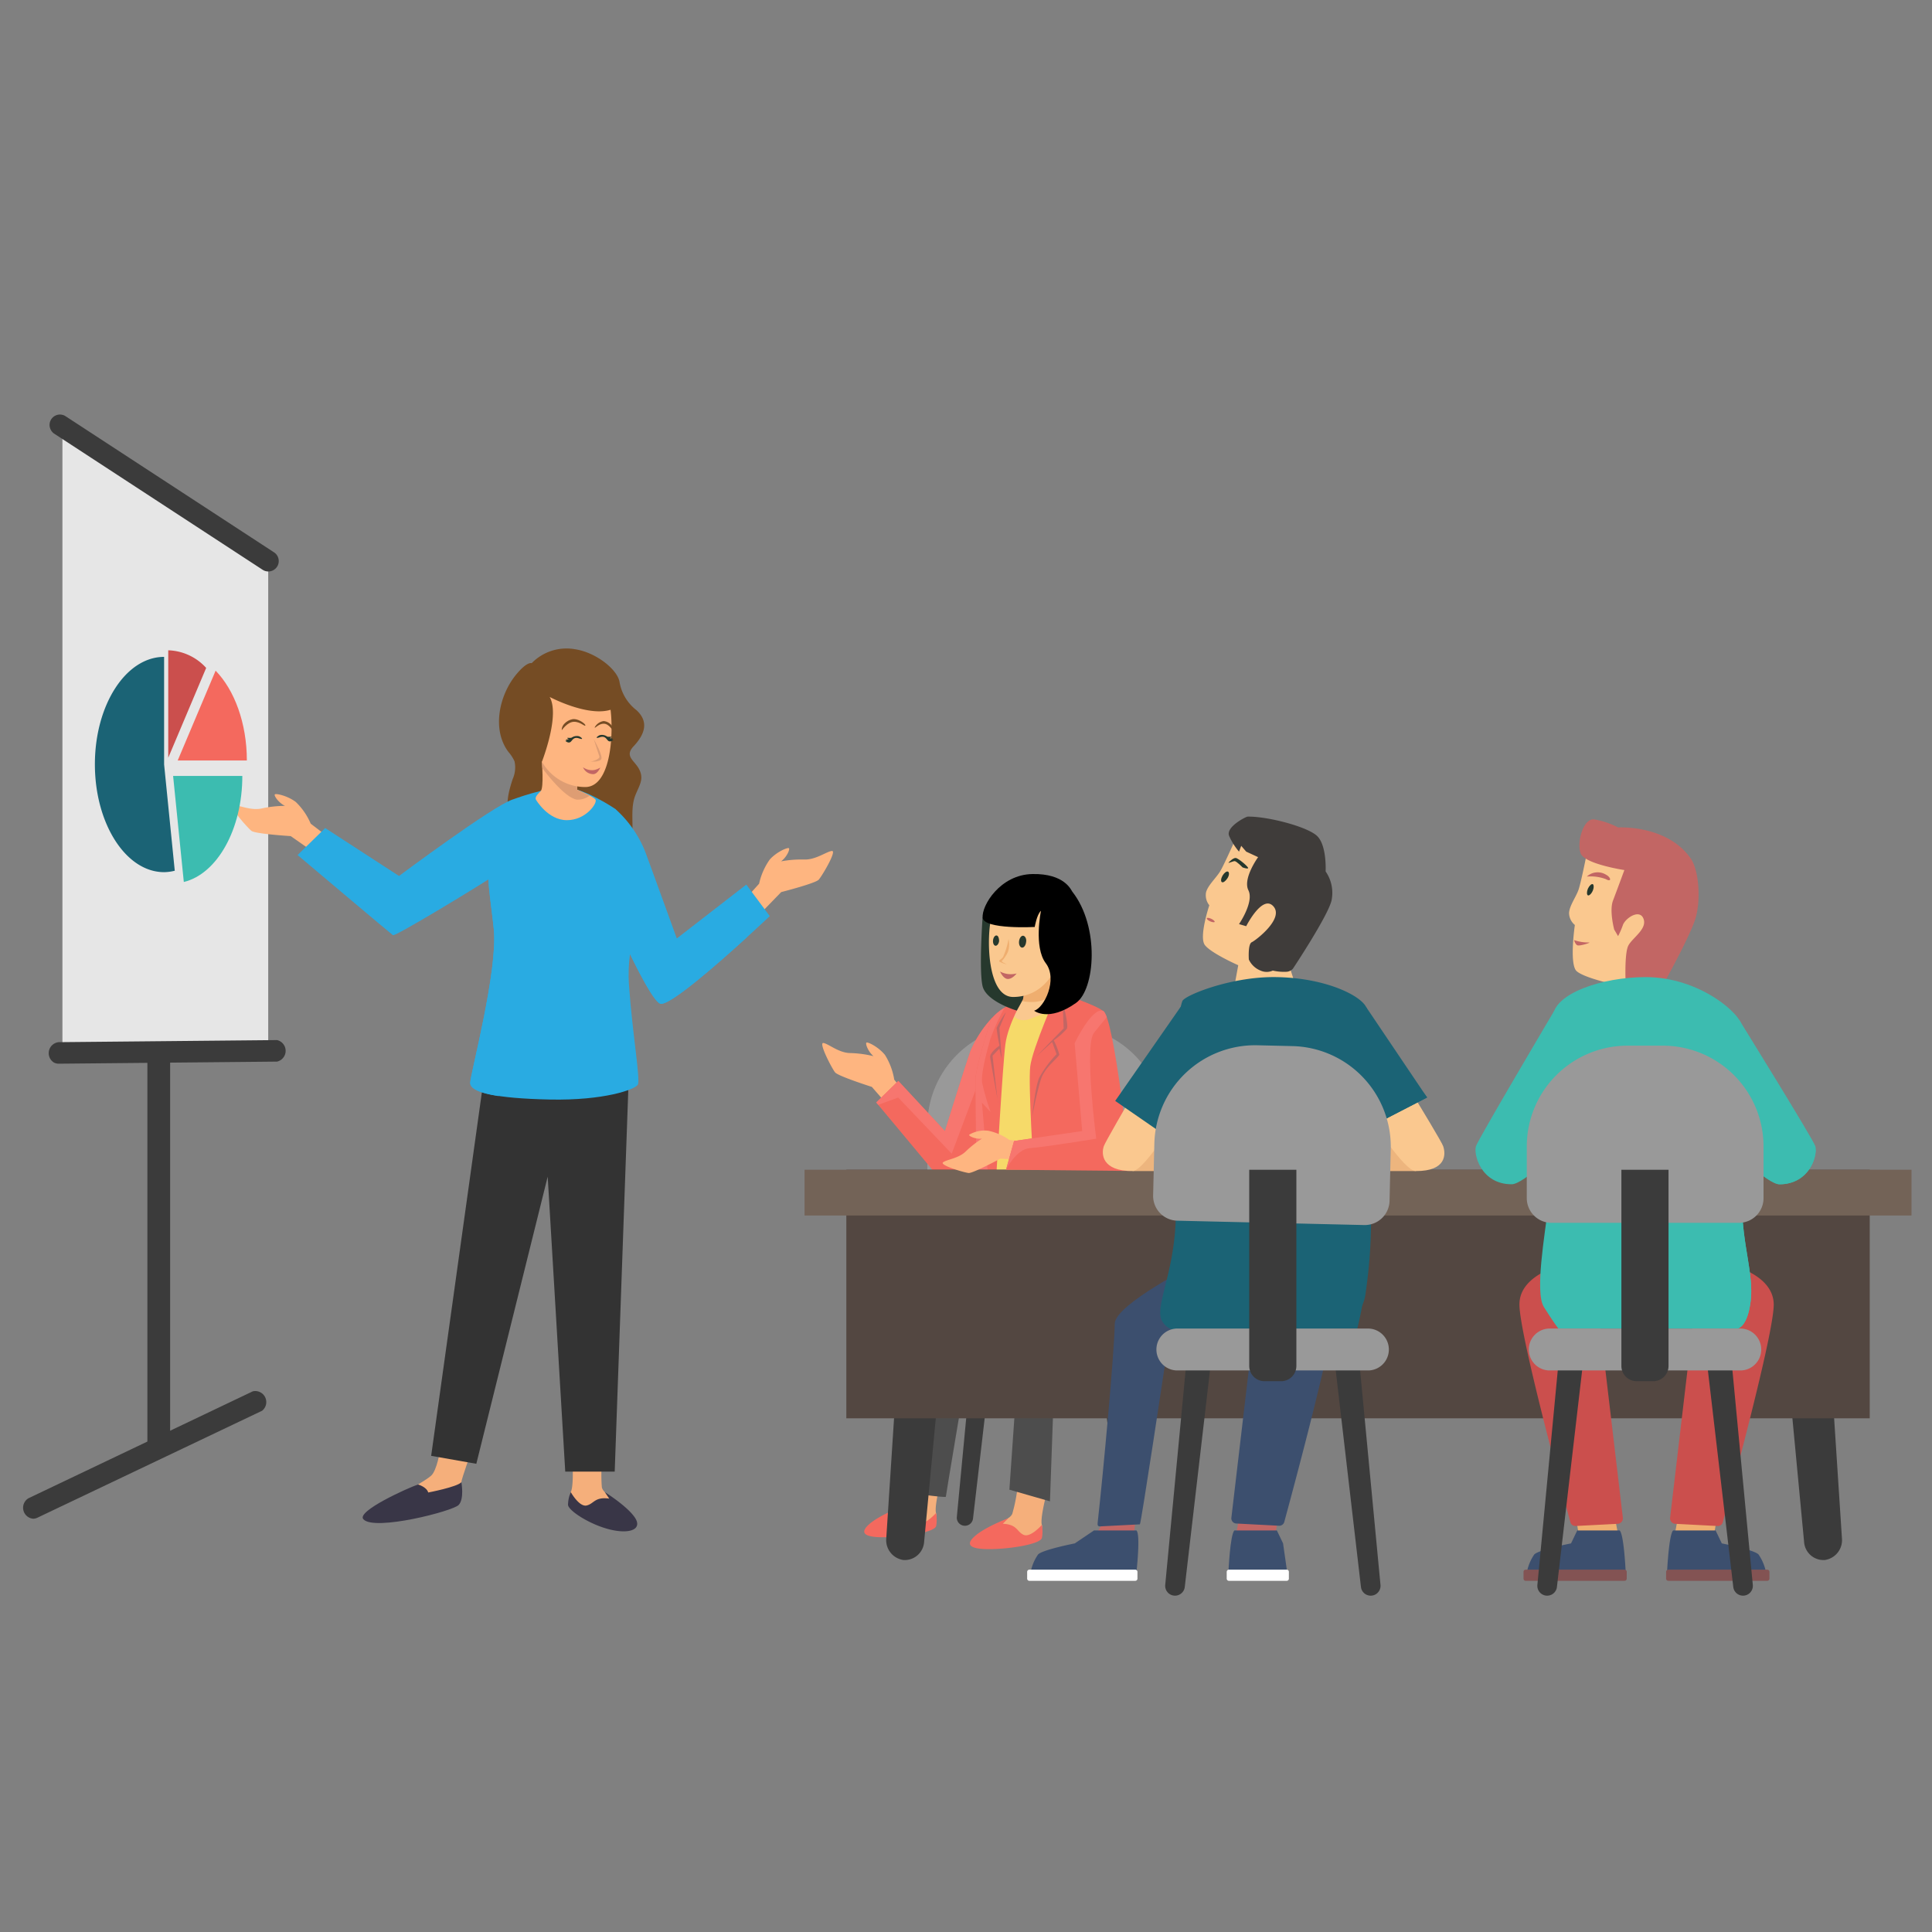 <svg xmlns="http://www.w3.org/2000/svg" xmlns:xlink="http://www.w3.org/1999/xlink" viewBox="0 0 350 350"><rect x="0" y="0" width="350" height="350" fill="#808080" stroke="none"/><defs><style>.cls-1{isolation:isolate;}.cls-2,.cls-3{opacity:0.6;mix-blend-mode:multiply;}.cls-2{fill:url(#radial-gradient);}.cls-3{fill:url(#radial-gradient-2);}.cls-4{fill:#3b3b3b;}.cls-5{fill:#e6e6e6;}.cls-6{fill:#754c24;}.cls-7{fill:#feb580;}.cls-8{fill:#29abe2;}.cls-9{fill:#f5af7b;}.cls-10{fill:#f4695e;}.cls-11{fill:#4d4d4d;}.cls-12{fill:#999;}.cls-13{fill:#f7766f;}.cls-14{fill:#fac88f;}.cls-15{fill:#efae6f;}.cls-16{fill:#f6da69;}.cls-17{fill:#26382d;}.cls-18{fill:#534741;}.cls-19{fill:#736357;}.cls-20{fill:#c26664;}.cls-21{fill:#3cbcb0;}.cls-22{fill:#3c4f6e;}.cls-23{fill:#835353;}.cls-24{fill:#cb4f4d;}.cls-25{fill:#393647;}.cls-26{fill:#333;}.cls-27{fill:#de9d73;}.cls-28{fill:#1b6375;}.cls-29{fill:#edb57e;}.cls-30{fill:#fff;}.cls-31{fill:#3f3c3a;}</style><radialGradient id="radial-gradient" cx="-28982.31" cy="-148847.8" r="102.95" gradientTransform="translate(12993.55 8438.31) scale(0.45 0.05)" gradientUnits="userSpaceOnUse"><stop offset="0" stop-color="#252525"/><stop offset="0.29" stop-color="#484848" stop-opacity="0.83"/><stop offset="0.7" stop-color="#aaa" stop-opacity="0.34"/><stop offset="0.92" stop-color="#efefef" stop-opacity="0"/></radialGradient><radialGradient id="radial-gradient-2" cx="-28639.44" cy="-148567.62" r="228.14" gradientTransform="translate(13843.08 7082.22) scale(0.47 0.05)" xlink:href="#radial-gradient"/></defs><title>img</title><g class="cls-1"><g id="Layer_1" data-name="Layer 1"><path class="cls-2" d="M137.17,274.58c0-3.13-20.45-5.66-45.67-5.66s-45.68,2.53-45.68,5.66,20.45,5.65,45.68,5.65S137.17,277.7,137.17,274.58Z"/><path class="cls-3" d="M352,283.38c0-5.78-48.34-10.46-108-10.46s-108,4.68-108,10.46,48.34,10.46,108,10.46S352,289.15,352,283.38Z"/><rect class="cls-4" x="26.7" y="129.18" width="4.12" height="132.97"/><polygon class="cls-5" points="48.59 189.09 11.31 189.51 11.31 79.33 48.59 101.86 48.59 189.09"/><path class="cls-6" d="M93.56,122.14c-3.11,3.72-4.51,10-1.46,14.07a7,7,0,0,1,1.11,1.71,5.18,5.18,0,0,1-.33,3.21c-.72,2.2-1.4,4.64-.52,6.78s3.26,3.62,4,5.88c.6,1.71.18,3.58,0,5.38s.12,3.89,1.59,4.94a5.23,5.23,0,0,0,2.25.79,17.32,17.32,0,0,0,5.52,0,3.73,3.73,0,0,0,2.53-1.24c.69-1,.39-2.34.65-3.51.57-2.51,3.5-3.7,4.8-5.92,1.74-3,.13-7,1.41-10.18.73-1.83,1.61-2.93.66-4.73-.83-1.57-2.69-2.3-1-4.11,2.33-2.48,2.6-4.65.54-6.55a8.16,8.16,0,0,1-3.09-5.2c-.48-2.28-4.32-5.29-8.07-5.85a8.81,8.81,0,0,0-7.83,2.53S95.53,119.77,93.56,122.14Z"/><path class="cls-7" d="M134.6,163.34l2.92-3.25a12,12,0,0,1,1.93-4.38c1.26-1.4,3.18-2.19,3.45-2.06s-.33,1.59-1.4,2.39a20.4,20.4,0,0,1,4.19-.33c2.09.07,4-1.42,5-1.55s-1.77,4.53-2.37,5.2-6.8,2.25-6.8,2.25l-4.58,4.72Z"/><path class="cls-7" d="M164.74,199,162,195.59a12,12,0,0,0-1.68-4.48c-1.19-1.46-3.07-2.36-3.34-2.24s.25,1.61,1.26,2.46a20.5,20.5,0,0,0-4.16-.56c-2.09,0-3.9-1.63-4.89-1.82s1.53,4.63,2.09,5.32,6.66,2.63,6.66,2.63l4.32,4.95Z"/><path class="cls-8" d="M111.46,146.54a20.68,20.68,0,0,1,5.42,7.73c1.72,4.65,5.73,15.74,5.73,15.74l12.59-9.76,4.25,5.71S122,182.49,119.63,181.83c-1.86-.52-8.17-14.68-8.17-14.68Z"/><path class="cls-8" d="M121.15,178.33c-2-.57-4.45-19.19-4.45-19.19l-5.23.47v7.54s6.3,14.16,8.16,14.68c1.66.46,10.57-7.37,15.86-12.2C129.26,173.59,122.33,178.66,121.15,178.33Z"/><path class="cls-7" d="M59.77,151.87l-3.48-2.65a11.93,11.93,0,0,0-2.71-3.94c-1.5-1.13-3.54-1.56-3.78-1.38s.63,1.51,1.82,2.09a20.24,20.24,0,0,0-4.17.46c-2,.47-4.18-.64-5.18-.58s2.59,4.12,3.3,4.66,7.1.94,7.1.94l5.38,3.77Z"/><path class="cls-4" d="M198.71,241.39l3.93,33.72a1.47,1.47,0,0,0,2.93-.31l-3.18-33.41Z"/><path class="cls-4" d="M180.19,241.39l-3.92,33.72a1.48,1.48,0,0,1-1.61,1.29,1.46,1.46,0,0,1-1.32-1.6l3.17-33.41Z"/><path class="cls-9" d="M170.16,269.49s-.89,3.58-.59,4.61-.95,2.9-2.54,3-5.87-1.15-6-2.34,2.62-1.34,3.19-2.65a28.65,28.65,0,0,0,1-5.25Z"/><path class="cls-10" d="M169.57,274.1s-2.06,2.37-3.31,1.79-1.1-1.87-3.75-2l1-1s-4.4,1.64-6.23,3.4,0,2.32,3.76,2.18,8.29-1,8.55-2A6.06,6.06,0,0,0,169.57,274.1Z"/><path class="cls-9" d="M189.33,271.65s-.89,3.58-.59,4.6-1,2.91-2.55,3-5.86-1.15-6-2.35,2.61-1.34,3.19-2.65a28.5,28.5,0,0,0,1-5.25Z"/><path class="cls-11" d="M163.79,270.31s7.56,1.09,7.56.84,3.66-22,3.66-22l9.26.4-1.41,20.32,7.35,2.11.81-22.83s-20.67-4.51-20.86-4.65-6.37,19.6-6.37,19.6Z"/><path class="cls-10" d="M188.74,276.25s-2.06,2.38-3.32,1.79-1.09-1.86-3.75-2l1-1s-4.4,1.64-6.24,3.4,0,2.32,3.77,2.18,8.29-1,8.55-2A6.32,6.32,0,0,0,188.74,276.25Z"/><path class="cls-12" d="M192.62,185.75h-6.34A18.25,18.25,0,0,0,168,204v9.37a4.49,4.49,0,0,0,4.48,4.48h33.88a4.48,4.48,0,0,0,4.48-4.48V204A18.25,18.25,0,0,0,192.62,185.75Z"/><path class="cls-10" d="M179.83,184.29a20.59,20.59,0,0,0-4,6.08c-1.06,3-4.64,14.55-4.64,14.55l-8.45-9.1-4,3.9,11.38,13.65s7.15-1,7.31-1.22S179.83,184.29,179.83,184.29Z"/><path class="cls-13" d="M179.32,190.58c.3-3.65.51-6.29.51-6.29a20.59,20.59,0,0,0-4,6.08c-1.06,3-4.64,14.55-4.64,14.55l-8.45-9.1-4,3.9.36.43,3.62-1.32L172.41,209Z"/><path class="cls-14" d="M190.1,173.17l1.68,7.69s-.7,4.55-3.52,5.37a17.41,17.41,0,0,1-6,.42l1.24-3.71a1.61,1.61,0,0,1,.72-1.23l1.14-.77.37-3Z"/><path class="cls-15" d="M190.11,173.17l-4.39,4.76-.37,3-.23.15,0,.26s3.91,1,5.8-1.63a7.39,7.39,0,0,0,.42-.66Z"/><path class="cls-16" d="M183.22,183.57a2.6,2.6,0,0,0,2.94,1.15c1.89-.61,5.62-2.18,5.62-2.18l.93,30.29-13.33.54,1.69-26.63Z"/><path class="cls-10" d="M191.54,179.72s-4.5,10.2-4.9,13.45.65,19.43.65,19.43l10.16-.45s3.45-27.94,2.35-29S191.54,179.72,191.54,179.72Z"/><path class="cls-10" d="M185.42,180.41s-5.45,3.08-5.88,4.31-2.76,8.6-2.82,10.72.22,18.75.22,18.75l3.52-.71s1.19-20.64,1.68-24.33,3.21-8.21,3.21-8.21Z"/><path class="cls-17" d="M179.15,164.28,178,166.23s-.67,9.59,0,12.41,6.2,4.44,6.2,4.44,1.14-2,1.14-2.14a8.34,8.34,0,0,0-.26-3.7C183.33,172.49,179.15,164.28,179.15,164.28Z"/><path class="cls-14" d="M179.63,166c-.95,3.66-.86,14.61,3.91,14.61s7.8-3.77,8.77-8.32,1.3-9.65,0-10.3-8.77-1.95-9.75-1A15.2,15.2,0,0,0,179.63,166Z"/><path class="cls-13" d="M182,182.54a7.61,7.61,0,0,0-2.45,2.18c-.43,1.23-2.76,8.6-2.82,10.72s.22,18.75.22,18.75l2.12-.43-1.18-14,1.58,1.71a41.69,41.69,0,0,1-1.55-5.35c-.21-1.61.76-5.33,1.46-7.77A35.37,35.37,0,0,1,182,182.54Z"/><path class="cls-4" d="M321.36,221.53l5.47,57.82a3.52,3.52,0,0,0,3.75,3.26,3.64,3.64,0,0,0,3.1-4l-3.71-57Z"/><path class="cls-4" d="M172.87,221.53l-5.46,57.82a3.52,3.52,0,0,1-3.75,3.26,3.64,3.64,0,0,1-3.1-4l3.7-57Z"/><rect class="cls-18" x="153.32" y="211.91" width="185.4" height="45.03"/><rect class="cls-19" x="145.75" y="211.91" width="200.54" height="8.29"/><path class="cls-14" d="M287.74,153.23s-1.3,6.66-1.79,8-1.62,2.85-1.7,4.15a2.87,2.87,0,0,0,1.05,2.19s-1.05,7.16.33,8.37,6.66,2.36,6.66,2.36l8.46-1.22s2.27-17.07.73-20.48S287.74,153.23,287.74,153.23Z"/><path class="cls-20" d="M294.49,177.83s-.22-5.1.49-6.51,3.46-3,2.76-4.87-3.31-.11-3.74,1.14a15.06,15.06,0,0,1-.87,2l-.7-1.19s-.92-3.41-.22-5.25,2.06-5.53,2.06-5.53-7.15-1.08-7.91-3,.43-6.4,2.44-6.18a14.58,14.58,0,0,1,4.33,1.46s8.89-.54,13.17,5.64c1.52,2.19,1.89,7.8.75,11.16s-5.41,11.06-5.41,11.06Z"/><path class="cls-21" d="M315.05,184.72s13.32,21.5,13.81,22.91-.88,6.93-6.48,6.91c-2.18,0-9-6.8-9-6.8Z"/><path class="cls-21" d="M314.6,190.8l-1.26,16.94s6.86,6.79,9,6.8a6.41,6.41,0,0,0,6.57-6.19C326.09,203.69,317.76,194.3,314.6,190.8Z"/><path class="cls-21" d="M281.56,183.12s-13.68,23.1-14.17,24.51.88,6.93,6.48,6.91c2.19,0,9-6.8,9-6.8Z"/><polygon class="cls-15" points="303.92 275.23 303.31 278.44 310.46 278.44 310.98 275.23 303.92 275.23"/><path class="cls-22" d="M303.1,277.26h7.7l1.12,2.34s5.79,1.13,6.65,2a8.47,8.47,0,0,1,1.36,3.26H302S302.32,278,303.1,277.26Z"/><path class="cls-23" d="M320.13,284.36H302.25a.4.4,0,0,0-.42.38V286a.4.4,0,0,0,.42.38h17.88a.4.4,0,0,0,.42-.38v-1.24A.4.4,0,0,0,320.13,284.36Z"/><path class="cls-24" d="M312.27,228.82l-5.51,10.4L302.55,275a1,1,0,0,0,.89,1.05l7.66.4a.93.93,0,0,0,1-.69c1.36-5,9.23-34.08,9.23-39.43C321.29,230.44,312.27,228.82,312.27,228.82Z"/><polygon class="cls-15" points="292.61 275.23 293.22 278.44 286.07 278.44 285.55 275.23 292.61 275.23"/><path class="cls-22" d="M293.42,277.26h-7.69l-1.12,2.34s-5.79,1.13-6.66,2a8.56,8.56,0,0,0-1.35,3.26h17.91S294.21,278,293.42,277.26Z"/><path class="cls-23" d="M276.39,284.36h17.89a.4.4,0,0,1,.42.38V286a.4.4,0,0,1-.42.38H276.39A.39.39,0,0,1,276,286v-1.24A.39.39,0,0,1,276.39,284.36Z"/><path class="cls-24" d="M284.26,228.82l5.51,10.4L294,275a1,1,0,0,1-.89,1.05l-7.67.4a.93.93,0,0,1-.95-.69c-1.36-5-9.23-34.08-9.23-39.43C275.24,230.44,284.26,228.82,284.26,228.82Z"/><path class="cls-21" d="M282.31,240.68h32.43s1.82-.11,2.41-5-1.56-10.28-1.56-17.55V186.08c0-2.31-7.66-9.07-17.46-9.07-7.91,0-16.83,3-16.83,7.37s-.26,29.29-.84,34.25-2.44,15.47-.78,18.13S282.31,240.68,282.31,240.68Z"/><path class="cls-21" d="M315.59,192.47,314,184.72s-3.69,15.46-9.87,20.76-14.84,9.88-15.6,10.58-9.69,15.54-7.07,22.26a8.4,8.4,0,0,0,1.43,2.36h31.85s1.82-.11,2.41-5-1.56-10.28-1.56-17.55Z"/><path class="cls-4" d="M309.22,246.72,314,287.51a1.78,1.78,0,0,0,3.54-.37l-3.84-40.42Z"/><path class="cls-4" d="M286.8,246.72l-4.75,40.79a1.78,1.78,0,0,1-3.54-.37l3.84-40.42Z"/><path class="cls-12" d="M301.18,189.43h-6.34a18.26,18.26,0,0,0-18.25,18.26v9.36a4.48,4.48,0,0,0,4.48,4.48H315a4.47,4.47,0,0,0,4.48-4.48v-9.36A18.26,18.26,0,0,0,301.18,189.43Z"/><path class="cls-12" d="M315.46,240.68h-34.9a3.8,3.8,0,0,0,0,7.59h34.9a3.8,3.8,0,0,0,0-7.59Z"/><path class="cls-4" d="M293.73,211.91v35.54a2.77,2.77,0,0,0,2.77,2.77h3a2.77,2.77,0,0,0,2.77-2.77V211.91Z"/><path class="cls-20" d="M192.49,181.35s1.14,4.31.79,5a12.64,12.64,0,0,1-2.38,2.11,13.78,13.78,0,0,1,1,2.56c0,.49-2.6,2.24-3.33,4.51s-1.57,6.67-1.57,6.67.51-5.29,1.28-7a20.8,20.8,0,0,1,3.13-4.23l-.81-2.2-2.85,2.61,4.94-5.08Z"/><path class="cls-20" d="M182.25,183.35a15.48,15.48,0,0,0-1.71,2.88,30.66,30.66,0,0,0,.53,3.2s-1.8,1.21-1.69,2.11,1.51,8.45,1.43,8.26-1-8.54-1-8.54l1.24-1.3a18.07,18.07,0,0,0,.42,1.79c0-.05-.42-5.52-.42-5.52Z"/><path d="M188.58,165s-1.35,6.56.87,9.49-.27,8.11-2.11,8.61c0,0,2.6,2.12,7.59-1.41,3.47-2.45,4.33-13.81-.68-20.17-.21-.27-1.38-3.29-7.23-3.18s-9.22,5.74-9,7.91,9.43,1.68,9.43,1.68S187.82,165.68,188.58,165Z"/><path class="cls-9" d="M79.7,262.85s-.55,3.53-1.59,4.48-5.23,3.18-5.18,3.48,3.53,1.25,6.77.2,3.88-1.94,3.88-2.49,1.85-5.67,1.85-5.67Z"/><path class="cls-9" d="M103.75,265.68s.15,3.69-.35,4.63.35,3,1.89,3.44,6,.05,6.32-1.1-2.29-1.84-2.58-3.23a28.32,28.32,0,0,1,.09-5.34Z"/><path class="cls-25" d="M75.73,268.93s1.55.42,1.85,1.45c0,0,5.24-1,6-1.86,0,0,.57,3-.49,4.12s-15.27,4.78-17.26,2.59C64.51,273.78,73.85,269.57,75.73,268.93Z"/><path class="cls-25" d="M103.4,270.31s1.54,2.75,2.89,2.42,1.44-1.61,4.08-1.24l-.8-1.18s4,2.49,5.43,4.59-.8,3.08-4.48,2.19-7.57-3.44-7.62-4.48A6.14,6.14,0,0,1,103.4,270.31Z"/><polygon class="cls-26" points="87.86 193.84 78.11 263.74 86.29 265.18 99.22 213.16 102.4 266.6 111.36 266.6 113.95 193.84 87.86 193.84"/><path class="cls-8" d="M92.84,144.85s6.08-2.29,9.56-2.19,9.06,3.88,9.06,3.88,5.28,7.77,5.28,13.44-3.38,10-2.79,18.52,2.1,17.13,1.6,18-6.08,2.89-15.93,2.69-14.54-1.3-14.44-3.09,5-20.22,4.28-27.68S86.07,149.83,92.84,144.85Z"/><path class="cls-8" d="M94.16,163.92C90.75,162,92,151.72,92,151.72l-3.45,1.47c-.62,5,.5,10.78.92,15.26.7,7.46-4.18,25.89-4.28,27.68-.06,1.08,1.63,1.91,5.14,2.44-.82-2-2-5.27-1.74-7.88.32-4,4.23-13.19,5.31-15.23s6.83-5.38,7.91-6.3S97.57,165.81,94.16,163.92Z"/><path class="cls-8" d="M92.84,144.85s.07,11.58-3.38,13.84-17.87,11-18.27,10.73S53.91,154.9,53.91,154.9l5-4.89,13.38,8.68S89.29,146,92.84,144.85Z"/><path class="cls-7" d="M97.08,144.85s2.14,3.73,5.62,3.73,5.58-3.14,5.18-3.73-3.33-1.79-3.33-1.79l.34-6.78L98.18,138s.35,4.64-.2,5.28C97.62,143.7,96.84,144.32,97.08,144.85Z"/><path class="cls-27" d="M98.18,138s0,.49.07,1.17c1.1,1.45,4.2,5.34,6.24,5.69a3.6,3.6,0,0,0,2.35-.73c-1-.53-2.29-1.06-2.29-1.06l.34-6.78Z"/><path class="cls-7" d="M99.58,126.26c1.69,3-.72,9.91-1.4,11.73a9,9,0,0,0,7.83,4.59c4.51,0,5.19-9,4.6-14C106.42,129.89,99.58,126.26,99.58,126.26Z"/><path class="cls-4" d="M6,275.13a2,2,0,0,1-.84-3.71L45.8,252.05a2,2,0,0,1,1.68,3.52L6.79,274.94A1.94,1.94,0,0,1,6,275.13Z"/><path class="cls-4" d="M9.82,192.52a2,2,0,0,1,.81-3.72l39.56-.38a2,2,0,0,1,0,3.9l-39.56.38A2,2,0,0,1,9.82,192.52Z"/><path class="cls-4" d="M9.28,78a1.88,1.88,0,0,1,2.55-2.63l37.78,24.67a1.87,1.87,0,0,1-2,3.2L9.88,78.6A1.82,1.82,0,0,1,9.28,78Z"/><path class="cls-10" d="M39.06,121.5l-6.87,16.27H44.72C44.72,131,42.47,125,39.06,121.5Z"/><path class="cls-24" d="M37.35,121a9.65,9.65,0,0,0-6.87-3.19v19.46Z"/><path class="cls-28" d="M29.73,138.49V119c-6.93,0-12.54,8.71-12.54,19.46S22.8,158,29.73,158a8.31,8.31,0,0,0,1.93-.26Z"/><path class="cls-21" d="M43.9,140.57H31.36l1.94,19.21C39.3,158.33,43.9,150.3,43.9,140.57Z"/><path class="cls-17" d="M287.66,161c-.23.56-.21,1.09,0,1.2s.64-.27.88-.83.21-1.1,0-1.2S287.9,160.47,287.66,161Z"/><path class="cls-20" d="M285.17,170.31a7.83,7.83,0,0,0,2.55.43c.94-.1-1.49.68-1.93.52S285.17,170.31,285.17,170.31Z"/><path class="cls-20" d="M287.47,158.8a7.89,7.89,0,0,1,3.44.46c1.06.62,1-.3,0-.82A2.87,2.87,0,0,0,287.47,158.8Z"/><path class="cls-17" d="M102.48,134.28s.49.41.86.14.53-1,1.58-.65.27-.33-.12-.41a1.64,1.64,0,0,0-1.18.23c-.18.18-.93,0-.85.12a.51.51,0,0,0,.32.21s-.66.07-.61.13.33.1.33.1S102.31,134.17,102.48,134.28Z"/><path class="cls-6" d="M101.77,132.29s1-1.49,2.18-1.53,2,.92,2.09.67-1.08-1.12-2-1.16S101.69,131.15,101.77,132.29Z"/><path class="cls-17" d="M111.06,134.08s-.49.41-.85.14-.53-1-1.59-.65-.26-.33.12-.41a1.62,1.62,0,0,1,1.18.23c.18.18.94,0,.85.12a.51.51,0,0,1-.32.21s.66.07.61.13-.33.11-.33.11S111.23,134,111.06,134.08Z"/><path class="cls-6" d="M111.2,132.64s-.78-1.49-1.77-1.53-1.66.92-1.7.67a2.2,2.2,0,0,1,1.62-1.15A2,2,0,0,1,111.2,132.64Z"/><path class="cls-27" d="M107.57,133.92s.8,2.52,1,3.08-1.42,1-1.62.94c0,0,1.42.18,1.93-.34S107.57,133.92,107.57,133.92Z"/><path class="cls-20" d="M105.62,139a2.83,2.83,0,0,0,2,.5,3.46,3.46,0,0,0,1.13-.45s-.44,1.09-1.19,1.19A2,2,0,0,1,105.62,139Z"/><path class="cls-17" d="M181,170.46c-.06.51-.36.9-.66.87s-.5-.48-.44-1,.35-.9.65-.86S181,170,181,170.46Z"/><path class="cls-17" d="M185.89,170.67c-.07.6-.41,1.05-.76,1s-.59-.56-.52-1.15.41-1.05.76-1S186,170.08,185.89,170.67Z"/><path class="cls-15" d="M182.7,170.12a13.58,13.58,0,0,1-1,3.28c-.44.51-.82.55-.64.8a4.33,4.33,0,0,0,1.38.5s-1.09-.44-.94-.61a6.06,6.06,0,0,0,1.11-1.68A4.21,4.21,0,0,0,182.7,170.12Z"/><path class="cls-20" d="M181.17,176a4.15,4.15,0,0,0,3,.35s-.73,1-1.58,1S181.17,176,181.17,176Z"/><path class="cls-7" d="M186.7,206.88l-3.82-.36a10.56,10.56,0,0,0-3.86-1.68,5.51,5.51,0,0,0-3.45.73c-.1.25,1.16.83,2.32.71a18.58,18.58,0,0,0-2.9,2.28c-1.3,1.3-3.42,1.47-4.14,2s3.85,1.87,4.63,1.94,5.74-2.6,5.74-2.6l5.77.32Z"/><path class="cls-10" d="M182.25,211.91l1.46-5.2,12.34-1.8L194.68,189s3.09-6.53,5.12-5.87,5,29,5,29Z"/><path class="cls-13" d="M186.54,208c2.45-.16,12.05-1.71,12.05-1.71s-2.2-16.9-.41-19.18c.67-.85,1.52-1.88,2.33-2.83-.25-.67-.48-1.09-.71-1.17-2-.66-5.12,5.87-5.12,5.87l1.37,15.92-12.34,1.8-1.46,5.2S184.09,208.17,186.54,208Z"/><path class="cls-14" d="M232.9,175.33c.33-.94,5.64-16.32,4.85-19.87S225,149.34,225,149.34s-3.19,7.32-4,8.58-2.16,2.46-2.51,3.71a2.9,2.9,0,0,0,.59,2.37s-1.92,5.72-.81,7.2,6.05,3.66,6.05,3.66l-1.06,5.76,11.57-1.71-1.14-3.54Z"/><path class="cls-20" d="M205.66,275.74l-.24,2.28-7.94,1.24s1.9-2.22,2.11-3.25S205.66,275.74,205.66,275.74Z"/><rect class="cls-29" x="205.2" y="205.81" width="51.29" height="6.34"/><path class="cls-14" d="M247.63,184.72s13.32,21.5,13.81,22.91.65,4.54-4.95,4.52c-2.18,0-8.37-9.91-8.37-9.91Z"/><polygon class="cls-28" points="247.51 182.47 258.53 198.82 247.51 204.51 241.38 199.16 247.51 182.47"/><polygon class="cls-28" points="241.38 199.16 247.51 204.51 258.53 198.82 258.24 198.39 246.59 185 241.38 199.16"/><path class="cls-14" d="M214.13,183.12s-13.67,23.1-14.16,24.51-.37,4.54,5.23,4.52c2.18,0,9.43-11.94,9.43-11.94Z"/><polygon class="cls-20" points="224.44 275.23 223.83 278.44 230.98 278.44 231.49 275.23 224.44 275.23"/><path class="cls-22" d="M223.62,277.26h7.7l1.12,2.34.75,5.25H222.54S222.84,278,223.62,277.26Z"/><path class="cls-30" d="M233.08,284.36H222.65a.4.4,0,0,0-.42.38V286a.4.4,0,0,0,.42.38h10.43a.39.39,0,0,0,.41-.38v-1.24A.39.39,0,0,0,233.08,284.36Z"/><path class="cls-22" d="M232.78,228.82l-5.5,10.4L223.07,275A.94.94,0,0,0,224,276l7.66.4a.94.94,0,0,0,1-.69c1.36-5,9.23-34.08,9.23-39.43C241.81,230.44,232.78,228.82,232.78,228.82Z"/><path class="cls-22" d="M205.88,277.26h-7.7l-3.47,2.34s-5.78,1.13-6.65,2a8.47,8.47,0,0,0-1.36,3.26h19.17S206.66,278,205.88,277.26Z"/><path class="cls-30" d="M186.5,284.36h19.14a.4.4,0,0,1,.42.38V286a.4.4,0,0,1-.42.38H186.5a.4.4,0,0,1-.42-.38v-1.24A.4.4,0,0,1,186.5,284.36Z"/><path class="cls-22" d="M216.84,228.82l5.51,10.4L211.08,247s-4.38,29.14-4.58,29.15l-7.24.37c-.45,0-.45-.3-.4-.74,1-9,3-30.58,3.09-36C202,236.29,216.84,228.82,216.84,228.82Z"/><path class="cls-28" d="M214.89,240.68h31a73.06,73.06,0,0,0,1.57-8.67,89,89,0,0,0,.68-13.84v-8.32c0-9.45-.46-25-.46-26.73,0-2.3-7.2-6.11-17-6.11-7.9,0-16.07,3.32-16.48,4.34-1.63,4.07-1.28,32.29-1.19,37.28.22,11.49-4.1,18.1-2.44,20.75A3.26,3.26,0,0,0,214.89,240.68Z"/><path class="cls-28" d="M248.34,210.18c0-7.41-.28-18.57-.4-23.88-.46-1.84-.77-2.9-.77-2.9s-6.35,21.1-14.56,27-5.78,4.31-8.79,11.87c-2.62,6.58-6.38,14.95-10.09,19a3.82,3.82,0,0,0,1.33-.33h24.73a7.56,7.56,0,0,0,6.65-3.8l.14-.25a7.51,7.51,0,0,0,.79-2.44c.1-.7.2-1.43.29-2.18a89,89,0,0,0,.68-13.84Z"/><polygon class="cls-28" points="214.39 181.67 202.03 199.44 212.44 206.63 219.92 197.52 214.39 181.67"/><path class="cls-4" d="M241.8,246.72l4.75,40.79a1.78,1.78,0,0,0,3.54-.37l-3.84-40.42Z"/><path class="cls-4" d="M219.38,246.72l-4.75,40.79a1.78,1.78,0,0,1-3.54-.37l3.84-40.42Z"/><path class="cls-12" d="M234.13,189.51l-6.34-.15a18.27,18.27,0,0,0-18.67,17.83l-.22,9.36a4.49,4.49,0,0,0,4.38,4.59l33.87.79a4.49,4.49,0,0,0,4.58-4.38l.22-9.37A18.25,18.25,0,0,0,234.13,189.51Z"/><path class="cls-12" d="M248,240.68h-34.9a3.8,3.8,0,0,0,0,7.59H248a3.8,3.8,0,0,0,0-7.59Z"/><path class="cls-4" d="M226.31,211.91v35.54a2.77,2.77,0,0,0,2.77,2.77h3a2.77,2.77,0,0,0,2.77-2.77V211.91Z"/><path class="cls-31" d="M226,147.94c-.24,0-4,1.86-3.33,3.5a11.65,11.65,0,0,0,1.79,2.84l.4-1.05.9,1.05,2.16,1s-2.82,3.87-1.76,6-1.7,6.13-1.7,6.13l1.3.38s2.84-5.63,4.82-3.71c2.27,2.19-3.08,6.28-3.81,6.61s-.53,3.14-.53,3.14a3.94,3.94,0,0,0,2.12,2,2.69,2.69,0,0,0,2.22,0,9,9,0,0,0,2.33.22,1.72,1.72,0,0,0,1.3-.54s6.26-9.41,7-12.33a6.81,6.81,0,0,0-1.06-5.31s.25-4.7-1.54-6.42S229.5,147.86,226,147.94Z"/><path class="cls-17" d="M221.48,158.62c-.3.52-.36,1.06-.12,1.19s.66-.18,1-.7.36-1.06.12-1.2S221.79,158.1,221.48,158.62Z"/><path class="cls-20" d="M220.05,167c-.06.13-.43.08-.82-.09s-.66-.43-.61-.56.43-.08.82.1S220.1,166.9,220.05,167Z"/><path class="cls-17" d="M222.59,156.24s.78-.85,1.27-.81,2.39,1.67,2.25,1.85-1-.14-1-.14S224,156,223.67,156,222.33,156.5,222.59,156.24Z"/></g></g></svg>